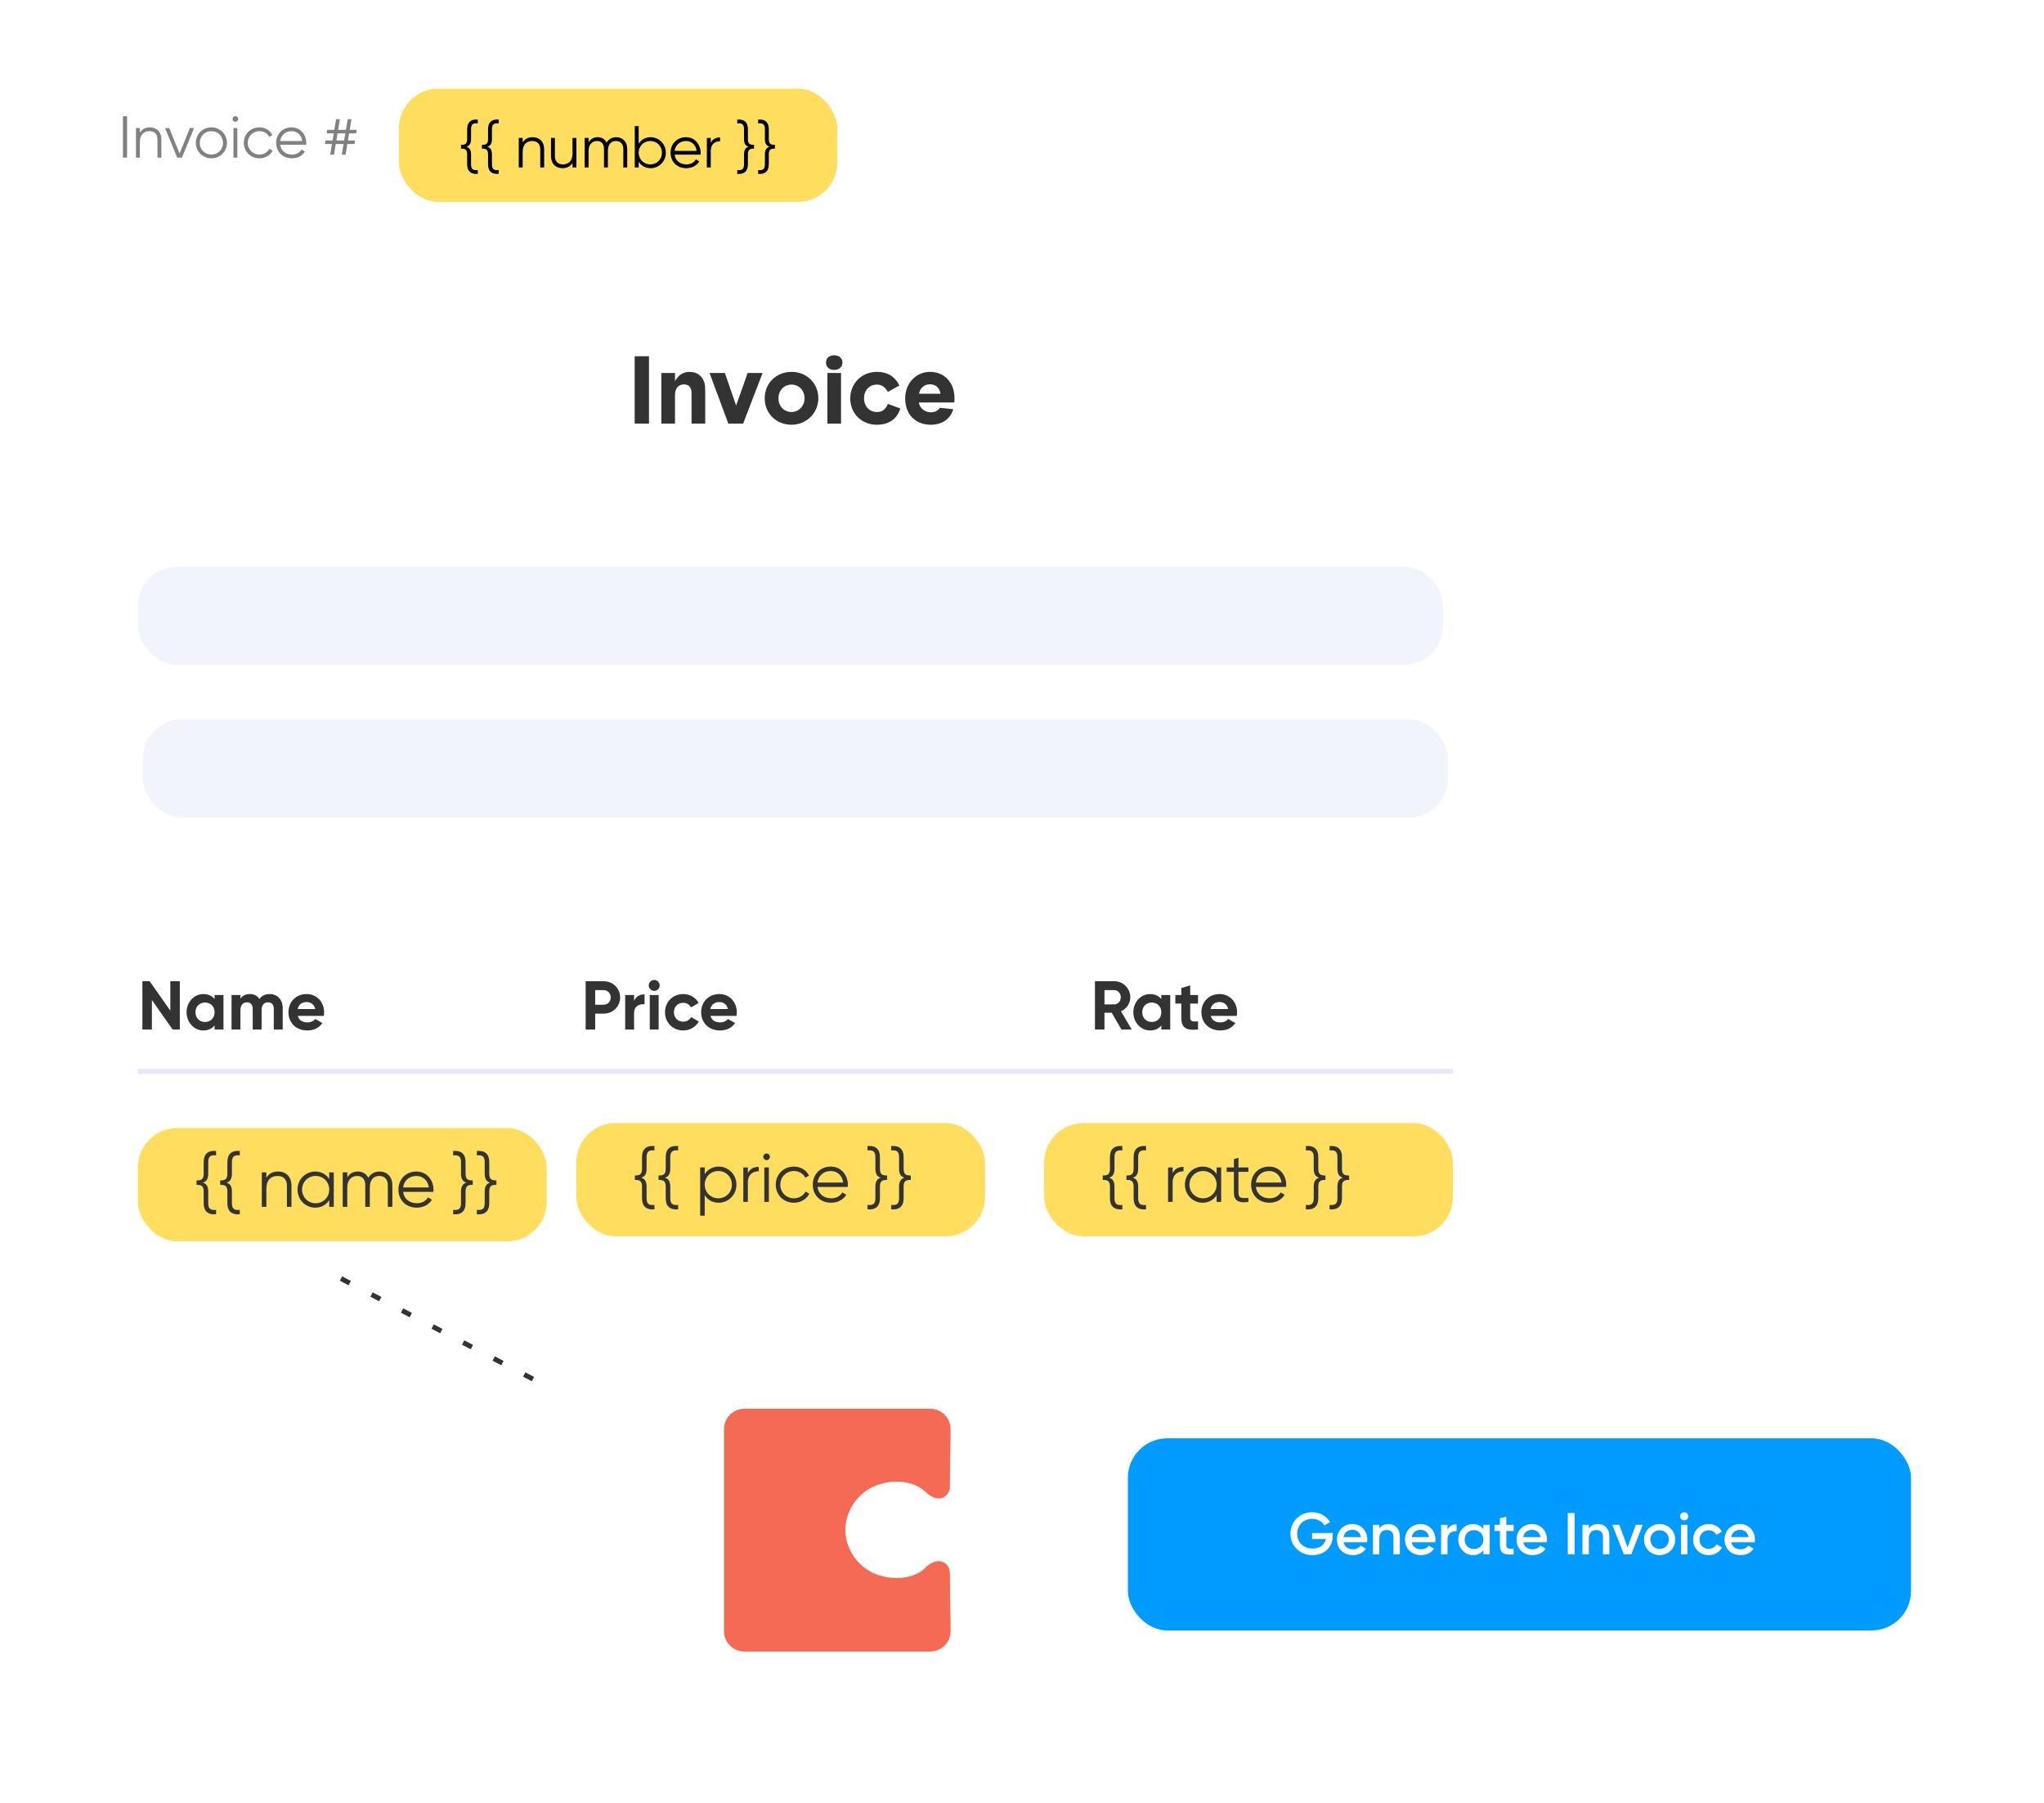 <svg width="415" height="366" viewBox="0 0 415 366" fill="none" xmlns="http://www.w3.org/2000/svg">
<g filter="url(#filter0_d_3230_436)">
<rect x="11" y="9" width="300" height="329" rx="8" fill="white"/>
</g>
<rect x="28" y="229" width="83" height="23" rx="8" fill="#FFDD5E"/>
<path d="M43.874 246.512V245.616C42.796 245.728 42.278 245.448 42.278 244.244V241.906C42.278 240.8 41.886 240.296 41.186 240.086C41.886 239.876 42.278 239.372 42.278 238.266V235.928C42.278 234.724 42.796 234.444 43.874 234.556V233.66C42.264 233.52 41.354 234.248 41.354 235.928V238.266C41.354 239.47 40.836 239.638 39.898 239.638V240.534C40.836 240.534 41.354 240.702 41.354 241.906V244.244C41.354 245.924 42.264 246.652 43.874 246.512Z" fill="#333333"/>
<path d="M48.684 246.512V245.616C47.606 245.728 47.088 245.448 47.088 244.244V241.906C47.088 240.8 46.696 240.296 45.996 240.086C46.696 239.876 47.088 239.372 47.088 238.266V235.928C47.088 234.724 47.606 234.444 48.684 234.556V233.66C47.074 233.52 46.164 234.248 46.164 235.928V238.266C46.164 239.47 45.646 239.638 44.708 239.638V240.534C45.646 240.534 46.164 240.702 46.164 241.906V244.244C46.164 245.924 47.074 246.652 48.684 246.512Z" fill="#333333"/>
<path d="M56.433 237.832C55.439 237.832 54.627 238.21 54.081 239.092V238H53.157V245H54.081V241.332C54.081 239.456 55.117 238.728 56.349 238.728C57.567 238.728 58.253 239.456 58.253 240.702V245H59.177V240.702C59.177 238.952 58.141 237.832 56.433 237.832Z" fill="#333333"/>
<path d="M66.844 238V239.372C66.255 238.434 65.261 237.832 64.016 237.832C62.041 237.832 60.404 239.428 60.404 241.5C60.404 243.572 62.041 245.168 64.016 245.168C65.261 245.168 66.255 244.566 66.844 243.628V245H67.767V238H66.844ZM64.085 244.272C62.532 244.272 61.328 243.054 61.328 241.5C61.328 239.946 62.532 238.728 64.085 238.728C65.639 238.728 66.844 239.946 66.844 241.5C66.844 243.054 65.639 244.272 64.085 244.272Z" fill="#333333"/>
<path d="M77.046 237.832C76.15 237.832 75.296 238.238 74.778 239.106C74.386 238.294 73.63 237.832 72.65 237.832C71.81 237.832 71.054 238.168 70.508 239.022V238H69.584V245H70.508V241.122C70.508 239.386 71.516 238.728 72.524 238.728C73.518 238.728 74.162 239.386 74.162 240.632V245H75.086V241.122C75.086 239.386 75.954 238.728 77.032 238.728C78.026 238.728 78.74 239.386 78.74 240.632V245H79.664V240.632C79.664 238.882 78.586 237.832 77.046 237.832Z" fill="#333333"/>
<path d="M84.545 237.832C82.375 237.832 80.891 239.442 80.891 241.5C80.891 243.614 82.403 245.168 84.615 245.168C86.029 245.168 87.107 244.51 87.695 243.558L86.883 243.082C86.505 243.754 85.735 244.272 84.629 244.272C83.145 244.272 82.039 243.39 81.843 241.962H87.989C88.003 241.822 88.017 241.668 88.017 241.528C88.017 239.61 86.687 237.832 84.545 237.832ZM84.545 238.728C85.749 238.728 86.869 239.526 87.065 241.066H81.843C82.025 239.694 83.075 238.728 84.545 238.728Z" fill="#333333"/>
<path d="M92.007 246.512C93.617 246.652 94.527 245.924 94.527 244.244V241.906C94.527 240.702 95.045 240.534 95.983 240.534V239.638C95.045 239.638 94.527 239.47 94.527 238.266V235.928C94.527 234.248 93.617 233.52 92.007 233.66V234.556C93.085 234.444 93.603 234.724 93.603 235.928V238.266C93.603 239.372 93.995 239.876 94.695 240.086C93.995 240.296 93.603 240.8 93.603 241.906V244.244C93.603 245.448 93.085 245.728 92.007 245.616V246.512Z" fill="#333333"/>
<path d="M96.816 246.512C98.426 246.652 99.336 245.924 99.336 244.244V241.906C99.336 240.702 99.854 240.534 100.792 240.534V239.638C99.854 239.638 99.336 239.47 99.336 238.266V235.928C99.336 234.248 98.426 233.52 96.816 233.66V234.556C97.894 234.444 98.412 234.724 98.412 235.928V238.266C98.412 239.372 98.804 239.876 99.504 240.086C98.804 240.296 98.412 240.8 98.412 241.906V244.244C98.412 245.448 97.894 245.728 96.816 245.616V246.512Z" fill="#333333"/>
<line x1="69.232" y1="259.557" x2="111.232" y2="281.557" stroke="#333333" stroke-dasharray="2 5"/>
<rect x="117" y="228" width="83" height="23" rx="8" fill="#FFDD5E"/>
<path d="M132.874 245.512V244.616C131.796 244.728 131.278 244.448 131.278 243.244V240.906C131.278 239.8 130.886 239.296 130.186 239.086C130.886 238.876 131.278 238.372 131.278 237.266V234.928C131.278 233.724 131.796 233.444 132.874 233.556V232.66C131.264 232.52 130.354 233.248 130.354 234.928V237.266C130.354 238.47 129.836 238.638 128.898 238.638V239.534C129.836 239.534 130.354 239.702 130.354 240.906V243.244C130.354 244.924 131.264 245.652 132.874 245.512Z" fill="#333333"/>
<path d="M137.684 245.512V244.616C136.606 244.728 136.088 244.448 136.088 243.244V240.906C136.088 239.8 135.696 239.296 134.996 239.086C135.696 238.876 136.088 238.372 136.088 237.266V234.928C136.088 233.724 136.606 233.444 137.684 233.556V232.66C136.074 232.52 135.164 233.248 135.164 234.928V237.266C135.164 238.47 134.646 238.638 133.708 238.638V239.534C134.646 239.534 135.164 239.702 135.164 240.906V243.244C135.164 244.924 136.074 245.652 137.684 245.512Z" fill="#333333"/>
<path d="M145.909 236.832C144.663 236.832 143.669 237.434 143.081 238.372V237H142.157V246.8H143.081V242.628C143.669 243.566 144.663 244.168 145.909 244.168C147.883 244.168 149.521 242.572 149.521 240.5C149.521 238.428 147.883 236.832 145.909 236.832ZM145.839 243.272C144.285 243.272 143.081 242.054 143.081 240.5C143.081 238.946 144.285 237.728 145.839 237.728C147.393 237.728 148.597 238.946 148.597 240.5C148.597 242.054 147.393 243.272 145.839 243.272Z" fill="#333333"/>
<path d="M151.841 238.162V237H150.917V244H151.841V240.108C151.841 238.372 152.933 237.784 154.053 237.784V236.888C153.157 236.888 152.331 237.182 151.841 238.162Z" fill="#333333"/>
<path d="M155.642 235.516C156.02 235.516 156.314 235.208 156.314 234.844C156.314 234.48 156.02 234.172 155.642 234.172C155.264 234.172 154.97 234.48 154.97 234.844C154.97 235.208 155.264 235.516 155.642 235.516ZM155.18 244H156.104V237H155.18V244Z" fill="#333333"/>
<path d="M161.186 244.168C162.558 244.168 163.748 243.454 164.322 242.348L163.552 241.9C163.104 242.712 162.25 243.272 161.186 243.272C159.632 243.272 158.428 242.054 158.428 240.5C158.428 238.946 159.632 237.728 161.186 237.728C162.236 237.728 163.118 238.274 163.496 239.1L164.252 238.666C163.748 237.56 162.572 236.832 161.186 236.832C159.072 236.832 157.504 238.428 157.504 240.5C157.504 242.572 159.072 244.168 161.186 244.168Z" fill="#333333"/>
<path d="M168.675 236.832C166.505 236.832 165.021 238.442 165.021 240.5C165.021 242.614 166.533 244.168 168.745 244.168C170.159 244.168 171.237 243.51 171.825 242.558L171.013 242.082C170.635 242.754 169.865 243.272 168.759 243.272C167.275 243.272 166.169 242.39 165.973 240.962H172.119C172.133 240.822 172.147 240.668 172.147 240.528C172.147 238.61 170.817 236.832 168.675 236.832ZM168.675 237.728C169.879 237.728 170.999 238.526 171.195 240.066H165.973C166.155 238.694 167.205 237.728 168.675 237.728Z" fill="#333333"/>
<path d="M176.136 245.512C177.746 245.652 178.656 244.924 178.656 243.244V240.906C178.656 239.702 179.174 239.534 180.112 239.534V238.638C179.174 238.638 178.656 238.47 178.656 237.266V234.928C178.656 233.248 177.746 232.52 176.136 232.66V233.556C177.214 233.444 177.732 233.724 177.732 234.928V237.266C177.732 238.372 178.124 238.876 178.824 239.086C178.124 239.296 177.732 239.8 177.732 240.906V243.244C177.732 244.448 177.214 244.728 176.136 244.616V245.512Z" fill="#333333"/>
<path d="M180.946 245.512C182.556 245.652 183.466 244.924 183.466 243.244V240.906C183.466 239.702 183.984 239.534 184.922 239.534V238.638C183.984 238.638 183.466 238.47 183.466 237.266V234.928C183.466 233.248 182.556 232.52 180.946 232.66V233.556C182.024 233.444 182.542 233.724 182.542 234.928V237.266C182.542 238.372 182.934 238.876 183.634 239.086C182.934 239.296 182.542 239.8 182.542 240.906V243.244C182.542 244.448 182.024 244.728 180.946 244.616V245.512Z" fill="#333333"/>
<rect x="212" y="228" width="83" height="23" rx="8" fill="#FFDD5E"/>
<path d="M227.874 245.512V244.616C226.796 244.728 226.278 244.448 226.278 243.244V240.906C226.278 239.8 225.886 239.296 225.186 239.086C225.886 238.876 226.278 238.372 226.278 237.266V234.928C226.278 233.724 226.796 233.444 227.874 233.556V232.66C226.264 232.52 225.354 233.248 225.354 234.928V237.266C225.354 238.47 224.836 238.638 223.898 238.638V239.534C224.836 239.534 225.354 239.702 225.354 240.906V243.244C225.354 244.924 226.264 245.652 227.874 245.512Z" fill="#333333"/>
<path d="M232.684 245.512V244.616C231.606 244.728 231.088 244.448 231.088 243.244V240.906C231.088 239.8 230.696 239.296 229.996 239.086C230.696 238.876 231.088 238.372 231.088 237.266V234.928C231.088 233.724 231.606 233.444 232.684 233.556V232.66C231.074 232.52 230.164 233.248 230.164 234.928V237.266C230.164 238.47 229.646 238.638 228.708 238.638V239.534C229.646 239.534 230.164 239.702 230.164 240.906V243.244C230.164 244.924 231.074 245.652 232.684 245.512Z" fill="#333333"/>
<path d="M238.081 238.162V237H237.157V244H238.081V240.108C238.081 238.372 239.173 237.784 240.293 237.784V236.888C239.397 236.888 238.571 237.182 238.081 238.162Z" fill="#333333"/>
<path d="M247.015 237V238.372C246.427 237.434 245.433 236.832 244.187 236.832C242.213 236.832 240.575 238.428 240.575 240.5C240.575 242.572 242.213 244.168 244.187 244.168C245.433 244.168 246.427 243.566 247.015 242.628V244H247.939V237H247.015ZM244.257 243.272C242.703 243.272 241.499 242.054 241.499 240.5C241.499 238.946 242.703 237.728 244.257 237.728C245.811 237.728 247.015 238.946 247.015 240.5C247.015 242.054 245.811 243.272 244.257 243.272Z" fill="#333333"/>
<path d="M253.466 237.896V237H251.45V235.04L250.526 235.32V237H249.056V237.896H250.526V242.138C250.526 243.818 251.576 244.28 253.466 244V243.188C252.108 243.244 251.45 243.342 251.45 242.138V237.896H253.466Z" fill="#333333"/>
<path d="M257.676 236.832C255.506 236.832 254.022 238.442 254.022 240.5C254.022 242.614 255.534 244.168 257.746 244.168C259.16 244.168 260.238 243.51 260.826 242.558L260.014 242.082C259.636 242.754 258.866 243.272 257.76 243.272C256.276 243.272 255.17 242.39 254.974 240.962H261.12C261.134 240.822 261.148 240.668 261.148 240.528C261.148 238.61 259.818 236.832 257.676 236.832ZM257.676 237.728C258.88 237.728 260 238.526 260.196 240.066H254.974C255.156 238.694 256.206 237.728 257.676 237.728Z" fill="#333333"/>
<path d="M265.138 245.512C266.748 245.652 267.658 244.924 267.658 243.244V240.906C267.658 239.702 268.176 239.534 269.114 239.534V238.638C268.176 238.638 267.658 238.47 267.658 237.266V234.928C267.658 233.248 266.748 232.52 265.138 232.66V233.556C266.216 233.444 266.734 233.724 266.734 234.928V237.266C266.734 238.372 267.126 238.876 267.826 239.086C267.126 239.296 266.734 239.8 266.734 240.906V243.244C266.734 244.448 266.216 244.728 265.138 244.616V245.512Z" fill="#333333"/>
<path d="M269.947 245.512C271.557 245.652 272.467 244.924 272.467 243.244V240.906C272.467 239.702 272.985 239.534 273.923 239.534V238.638C272.985 238.638 272.467 238.47 272.467 237.266V234.928C272.467 233.248 271.557 232.52 269.947 232.66V233.556C271.025 233.444 271.543 233.724 271.543 234.928V237.266C271.543 238.372 271.935 238.876 272.635 239.086C271.935 239.296 271.543 239.8 271.543 240.906V243.244C271.543 244.448 271.025 244.728 269.947 244.616V245.512Z" fill="#333333"/>
<path d="M34.58 199.2V205.178L30.38 199.2H28.91V209H30.842V203.008L35.042 209H36.512V199.2H34.58Z" fill="#333333"/>
<path d="M43.566 202V202.826C43.062 202.196 42.306 201.804 41.284 201.804C39.422 201.804 37.882 203.414 37.882 205.5C37.882 207.586 39.422 209.196 41.284 209.196C42.306 209.196 43.062 208.804 43.566 208.174V209H45.372V202H43.566ZM41.62 207.474C40.514 207.474 39.688 206.676 39.688 205.5C39.688 204.324 40.514 203.526 41.62 203.526C42.74 203.526 43.566 204.324 43.566 205.5C43.566 206.676 42.74 207.474 41.62 207.474Z" fill="#333333"/>
<path d="M54.752 201.804C53.8 201.804 53.1 202.182 52.666 202.812C52.274 202.168 51.63 201.804 50.762 201.804C49.866 201.804 49.208 202.154 48.816 202.742V202H47.01V209H48.816V205.066C48.816 204.016 49.362 203.484 50.132 203.484C50.888 203.484 51.308 203.988 51.308 204.814V209H53.114V205.066C53.114 204.016 53.618 203.484 54.416 203.484C55.172 203.484 55.592 203.988 55.592 204.814V209H57.398V204.688C57.398 202.938 56.348 201.804 54.752 201.804Z" fill="#333333"/>
<path d="M60.458 206.242H65.736C65.778 206.004 65.805 205.766 65.805 205.5C65.805 203.442 64.335 201.804 62.264 201.804C60.066 201.804 58.568 203.414 58.568 205.5C58.568 207.586 60.051 209.196 62.404 209.196C63.748 209.196 64.797 208.65 65.456 207.698L63.999 206.858C63.691 207.264 63.132 207.558 62.431 207.558C61.48 207.558 60.709 207.166 60.458 206.242ZM60.429 204.842C60.639 203.946 61.297 203.428 62.264 203.428C63.02 203.428 63.776 203.834 63.999 204.842H60.429Z" fill="#333333"/>
<path d="M122.564 199.2H118.91V209H120.842V205.78H122.564C124.454 205.78 125.91 204.324 125.91 202.49C125.91 200.656 124.454 199.2 122.564 199.2ZM122.564 203.974H120.842V201.006H122.564C123.39 201.006 123.992 201.636 123.992 202.49C123.992 203.33 123.39 203.974 122.564 203.974Z" fill="#333333"/>
<path d="M128.739 203.204V202H126.933V209H128.739V205.654C128.739 204.184 129.929 203.764 130.867 203.876V201.86C129.985 201.86 129.103 202.252 128.739 203.204Z" fill="#333333"/>
<path d="M132.82 201.16C133.436 201.16 133.94 200.656 133.94 200.054C133.94 199.452 133.436 198.934 132.82 198.934C132.218 198.934 131.714 199.452 131.714 200.054C131.714 200.656 132.218 201.16 132.82 201.16ZM131.924 209H133.73V202H131.924V209Z" fill="#333333"/>
<path d="M138.715 209.196C140.087 209.196 141.277 208.468 141.879 207.376L140.311 206.48C140.031 207.054 139.429 207.404 138.701 207.404C137.623 207.404 136.825 206.606 136.825 205.5C136.825 204.38 137.623 203.582 138.701 203.582C139.415 203.582 140.017 203.946 140.297 204.52L141.851 203.61C141.277 202.532 140.087 201.804 138.715 201.804C136.587 201.804 135.019 203.414 135.019 205.5C135.019 207.586 136.587 209.196 138.715 209.196Z" fill="#333333"/>
<path d="M144.25 206.242H149.528C149.57 206.004 149.598 205.766 149.598 205.5C149.598 203.442 148.128 201.804 146.056 201.804C143.858 201.804 142.36 203.414 142.36 205.5C142.36 207.586 143.844 209.196 146.196 209.196C147.54 209.196 148.59 208.65 149.248 207.698L147.792 206.858C147.484 207.264 146.924 207.558 146.224 207.558C145.272 207.558 144.502 207.166 144.25 206.242ZM144.222 204.842C144.432 203.946 145.09 203.428 146.056 203.428C146.812 203.428 147.568 203.834 147.792 204.842H144.222Z" fill="#333333"/>
<line x1="28" y1="217.5" x2="295" y2="217.5" stroke="#E2E9FF"/>
<rect x="28" y="115" width="265" height="20" rx="8" fill="#F2F4FB"/>
<rect x="29" y="146" width="265" height="20" rx="8" fill="#F2F4FB"/>
<rect x="81" y="18" width="89" height="23" rx="8" fill="#FFDD5E"/>
<path d="M97.008 35.296V34.528C96.084 34.624 95.64 34.384 95.64 33.352V31.348C95.64 30.4 95.304 29.968 94.704 29.788C95.304 29.608 95.64 29.176 95.64 28.228V26.224C95.64 25.192 96.084 24.952 97.008 25.048V24.28C95.628 24.16 94.848 24.784 94.848 26.224V28.228C94.848 29.26 94.404 29.404 93.6 29.404V30.172C94.404 30.172 94.848 30.316 94.848 31.348V33.352C94.848 34.792 95.628 35.416 97.008 35.296Z" fill="black"/>
<path d="M101.25 35.296V34.528C100.326 34.624 99.882 34.384 99.882 33.352V31.348C99.882 30.4 99.546 29.968 98.946 29.788C99.546 29.608 99.882 29.176 99.882 28.228V26.224C99.882 25.192 100.326 24.952 101.25 25.048V24.28C99.87 24.16 99.09 24.784 99.09 26.224V28.228C99.09 29.26 98.646 29.404 97.842 29.404V30.172C98.646 30.172 99.09 30.316 99.09 31.348V33.352C99.09 34.792 99.87 35.416 101.25 35.296Z" fill="black"/>
<path d="M108.132 27.856C107.28 27.856 106.584 28.18 106.116 28.936V28H105.324V34H106.116V30.856C106.116 29.248 107.004 28.624 108.06 28.624C109.104 28.624 109.692 29.248 109.692 30.316V34H110.484V30.316C110.484 28.816 109.596 27.856 108.132 27.856Z" fill="black"/>
<path d="M116.24 28V31.144C116.24 32.752 115.352 33.376 114.296 33.376C113.252 33.376 112.664 32.752 112.664 31.684V28H111.872V31.684C111.872 33.184 112.76 34.144 114.224 34.144C115.076 34.144 115.772 33.82 116.24 33.064V34H117.032V28H116.24Z" fill="black"/>
<path d="M125.103 27.856C124.335 27.856 123.603 28.204 123.159 28.948C122.823 28.252 122.175 27.856 121.335 27.856C120.615 27.856 119.967 28.144 119.499 28.876V28H118.707V34H119.499V30.676C119.499 29.188 120.363 28.624 121.227 28.624C122.079 28.624 122.631 29.188 122.631 30.256V34H123.423V30.676C123.423 29.188 124.167 28.624 125.091 28.624C125.943 28.624 126.555 29.188 126.555 30.256V34H127.347V30.256C127.347 28.756 126.423 27.856 125.103 27.856Z" fill="black"/>
<path d="M132.095 27.856C131.027 27.856 130.175 28.372 129.671 29.176V25.6H128.879V34H129.671V32.824C130.175 33.628 131.027 34.144 132.095 34.144C133.787 34.144 135.191 32.776 135.191 31C135.191 29.224 133.787 27.856 132.095 27.856ZM132.035 33.376C130.703 33.376 129.671 32.332 129.671 31C129.671 29.668 130.703 28.624 132.035 28.624C133.367 28.624 134.399 29.668 134.399 31C134.399 32.332 133.367 33.376 132.035 33.376Z" fill="black"/>
<path d="M139.28 27.856C137.42 27.856 136.148 29.236 136.148 31C136.148 32.812 137.444 34.144 139.34 34.144C140.552 34.144 141.476 33.58 141.98 32.764L141.284 32.356C140.96 32.932 140.3 33.376 139.352 33.376C138.08 33.376 137.132 32.62 136.964 31.396H142.232C142.244 31.276 142.256 31.144 142.256 31.024C142.256 29.38 141.116 27.856 139.28 27.856ZM139.28 28.624C140.312 28.624 141.272 29.308 141.44 30.628H136.964C137.12 29.452 138.02 28.624 139.28 28.624Z" fill="black"/>
<path d="M144.308 28.996V28H143.516V34H144.308V30.664C144.308 29.176 145.244 28.672 146.204 28.672V27.904C145.436 27.904 144.728 28.156 144.308 28.996Z" fill="black"/>
<path d="M149.689 35.296C151.069 35.416 151.849 34.792 151.849 33.352V31.348C151.849 30.316 152.293 30.172 153.097 30.172V29.404C152.293 29.404 151.849 29.26 151.849 28.228V26.224C151.849 24.784 151.069 24.16 149.689 24.28V25.048C150.613 24.952 151.057 25.192 151.057 26.224V28.228C151.057 29.176 151.393 29.608 151.993 29.788C151.393 29.968 151.057 30.4 151.057 31.348V33.352C151.057 34.384 150.613 34.624 149.689 34.528V35.296Z" fill="black"/>
<path d="M153.931 35.296C155.311 35.416 156.091 34.792 156.091 33.352V31.348C156.091 30.316 156.535 30.172 157.339 30.172V29.404C156.535 29.404 156.091 29.26 156.091 28.228V26.224C156.091 24.784 155.311 24.16 153.931 24.28V25.048C154.855 24.952 155.299 25.192 155.299 26.224V28.228C155.299 29.176 155.635 29.608 156.235 29.788C155.635 29.968 155.299 30.4 155.299 31.348V33.352C155.299 34.384 154.855 34.624 153.931 34.528V35.296Z" fill="black"/>
<path d="M24.96 23.6V32H25.8V23.6H24.96Z" fill="#818181"/>
<path d="M30.414 25.856C29.562 25.856 28.866 26.18 28.398 26.936V26H27.606V32H28.398V28.856C28.398 27.248 29.286 26.624 30.342 26.624C31.386 26.624 31.974 27.248 31.974 28.316V32H32.766V28.316C32.766 26.816 31.878 25.856 30.414 25.856Z" fill="#818181"/>
<path d="M38.558 26L36.458 31.172L34.358 26H33.518L35.978 32H36.938L39.398 26H38.558Z" fill="#818181"/>
<path d="M42.917 32.144C44.669 32.144 46.073 30.776 46.073 29C46.073 27.224 44.669 25.856 42.917 25.856C41.165 25.856 39.761 27.224 39.761 29C39.761 30.776 41.165 32.144 42.917 32.144ZM42.917 31.376C41.585 31.376 40.553 30.332 40.553 29C40.553 27.668 41.585 26.624 42.917 26.624C44.249 26.624 45.281 27.668 45.281 29C45.281 30.332 44.249 31.376 42.917 31.376Z" fill="#818181"/>
<path d="M47.795 24.728C48.119 24.728 48.371 24.464 48.371 24.152C48.371 23.84 48.119 23.576 47.795 23.576C47.471 23.576 47.219 23.84 47.219 24.152C47.219 24.464 47.471 24.728 47.795 24.728ZM47.399 32H48.191V26H47.399V32Z" fill="#818181"/>
<path d="M52.667 32.144C53.843 32.144 54.863 31.532 55.355 30.584L54.695 30.2C54.311 30.896 53.579 31.376 52.667 31.376C51.335 31.376 50.303 30.332 50.303 29C50.303 27.668 51.335 26.624 52.667 26.624C53.567 26.624 54.323 27.092 54.647 27.8L55.295 27.428C54.863 26.48 53.855 25.856 52.667 25.856C50.855 25.856 49.511 27.224 49.511 29C49.511 30.776 50.855 32.144 52.667 32.144Z" fill="#818181"/>
<path d="M59.206 25.856C57.346 25.856 56.074 27.236 56.074 29C56.074 30.812 57.37 32.144 59.266 32.144C60.478 32.144 61.402 31.58 61.906 30.764L61.21 30.356C60.886 30.932 60.226 31.376 59.278 31.376C58.006 31.376 57.058 30.62 56.89 29.396H62.158C62.17 29.276 62.182 29.144 62.182 29.024C62.182 27.38 61.042 25.856 59.206 25.856ZM59.206 26.624C60.238 26.624 61.198 27.308 61.366 28.628H56.89C57.046 27.452 57.946 26.624 59.206 26.624Z" fill="#818181"/>
<path d="M72.31 27.08L72.43 26.36H71.002L71.362 24.2H70.594L70.234 26.36H68.65L69.01 24.2H68.242L67.882 26.36H66.43L66.31 27.08H67.762L67.522 28.52H66.082L65.962 29.24H67.402L67.042 31.4H67.81L68.17 29.24H69.754L69.394 31.4H70.162L70.522 29.24H71.962L72.082 28.52H70.642L70.882 27.08H72.31ZM69.874 28.52H68.29L68.53 27.08H70.114L69.874 28.52Z" fill="#818181"/>
<path d="M227.685 209H229.771L227.601 205.304C228.721 204.786 229.491 203.68 229.491 202.448C229.491 200.656 228.035 199.2 226.229 199.2H222.309V209H224.241V205.598H225.711L227.685 209ZM224.241 201.006H226.229C226.957 201.006 227.559 201.636 227.559 202.448C227.559 203.26 226.957 203.904 226.229 203.904H224.241V201.006Z" fill="#333333"/>
<path d="M235.79 202V202.826C235.286 202.196 234.53 201.804 233.508 201.804C231.646 201.804 230.106 203.414 230.106 205.5C230.106 207.586 231.646 209.196 233.508 209.196C234.53 209.196 235.286 208.804 235.79 208.174V209H237.596V202H235.79ZM233.844 207.474C232.738 207.474 231.912 206.676 231.912 205.5C231.912 204.324 232.738 203.526 233.844 203.526C234.964 203.526 235.79 204.324 235.79 205.5C235.79 206.676 234.964 207.474 233.844 207.474Z" fill="#333333"/>
<path d="M243.237 203.736V202H241.655V200.04L239.849 200.586V202H238.631V203.736H239.849V206.648C239.849 208.538 240.703 209.28 243.237 209V207.362C242.201 207.418 241.655 207.404 241.655 206.648V203.736H243.237Z" fill="#333333"/>
<path d="M245.818 206.242H251.096C251.138 206.004 251.166 205.766 251.166 205.5C251.166 203.442 249.696 201.804 247.624 201.804C245.426 201.804 243.928 203.414 243.928 205.5C243.928 207.586 245.412 209.196 247.764 209.196C249.108 209.196 250.158 208.65 250.816 207.698L249.36 206.858C249.052 207.264 248.492 207.558 247.792 207.558C246.84 207.558 246.07 207.166 245.818 206.242ZM245.79 204.842C246 203.946 246.658 203.428 247.624 203.428C248.38 203.428 249.136 203.834 249.36 204.842H245.79Z" fill="#333333"/>
<path d="M131.763 86V72.32H128.856V86H131.763Z" fill="#333333"/>
<path d="M137.047 86V80.471C137.047 79.768 137.104 79.521 137.18 79.293C137.408 78.533 137.997 78.039 138.871 78.039C139.707 78.039 140.22 78.476 140.353 79.255C140.41 79.521 140.41 79.806 140.41 80.338V86H143.184V79.616C143.184 78.704 143.165 78.286 143.032 77.754C142.69 76.462 141.645 75.493 139.992 75.493C138.548 75.493 137.598 76.348 137.047 77.374V75.721H134.273V86H137.047Z" fill="#333333"/>
<path d="M150.88 86L154.832 75.721H151.792L149.455 82.333L147.175 75.721H144.059L147.878 86H150.88Z" fill="#333333"/>
<path d="M160.716 86.228C163.756 86.228 166.15 83.815 166.15 80.87C166.15 77.754 163.756 75.493 160.716 75.493C157.638 75.493 155.263 77.754 155.263 80.87C155.263 83.967 157.638 86.228 160.716 86.228ZM160.697 83.644C159.177 83.644 158.056 82.428 158.056 80.87C158.056 79.274 159.177 78.077 160.697 78.077C162.217 78.077 163.357 79.274 163.357 80.87C163.357 82.352 162.217 83.644 160.697 83.644Z" fill="#333333"/>
<path d="M169.374 75.094C170.324 75.094 171.046 74.562 171.046 73.612C171.046 72.662 170.324 72.13 169.374 72.13C168.424 72.13 167.702 72.662 167.702 73.612C167.702 74.562 168.424 75.094 169.374 75.094ZM170.761 86V75.721H167.987V86H170.761Z" fill="#333333"/>
<path d="M178.026 86.228C180.629 86.228 182.187 84.917 182.795 82.922L180.268 81.991C179.812 83.112 179.128 83.644 178.045 83.644C176.487 83.644 175.423 82.428 175.423 80.87C175.423 79.274 176.487 78.077 178.045 78.077C179.09 78.077 179.755 78.666 180.268 79.559L182.605 78.267C181.864 76.728 180.477 75.493 178.026 75.493C175.043 75.493 172.63 77.754 172.63 80.87C172.63 83.967 174.948 86.228 178.026 86.228Z" fill="#333333"/>
<path d="M188.989 86.228C191.326 86.228 192.998 85.012 193.53 83.074L190.832 82.789C190.452 83.34 189.882 83.701 188.989 83.701C188.001 83.701 187.146 83.15 186.766 82.371C186.652 82.162 186.595 81.934 186.557 81.706H193.739C193.777 81.459 193.796 81.098 193.796 80.832C193.796 77.811 191.896 75.493 188.799 75.493C186.139 75.493 183.783 77.659 183.783 80.87C183.783 84.138 185.873 86.228 188.989 86.228ZM186.595 79.939C186.804 78.666 187.792 78.02 188.761 78.02C189.597 78.02 190.167 78.324 190.509 78.818C190.737 79.122 190.889 79.521 190.965 79.939H186.595Z" fill="#333333"/>
<g filter="url(#filter1_d_3230_436)">
<rect x="111" y="268" width="293" height="85" rx="8" fill="white"/>
</g>
<path d="M188.879 286H151.117C148.85 286.004 147.01 287.838 147 290.106V331.177C147.01 333.446 148.851 335.281 151.12 335.284H188.881C191.15 335.281 192.99 333.446 193 331.177V329.261C192.931 326.796 192.862 321.663 192.862 319.335C192.862 318.035 191.901 316.939 190.665 316.939C189.292 316.939 188.4 317.761 187.713 318.445C185.653 320.294 182.564 320.636 179.885 320.157C178.651 319.882 177.483 319.541 176.523 318.925C173.57 317.213 171.648 313.996 171.648 310.574C171.648 307.151 173.57 304.003 176.522 302.222C177.552 301.606 178.72 301.264 179.886 300.99C182.496 300.511 185.653 300.852 187.713 302.702C188.469 303.387 189.361 304.207 190.665 304.207C191.901 304.207 192.862 303.112 192.862 301.811C192.862 299.553 192.931 294.35 193 291.886V290.106C193 287.848 191.146 286 188.88 286H188.879Z" fill="#F46A54"/>
<rect x="229" y="292" width="159" height="39" rx="8" fill="#009BFF"/>
<path d="M270.592 311.212H266.392V312.448H269.2C268.948 313.576 268.012 314.368 266.488 314.368C264.604 314.368 263.38 313.06 263.38 311.368C263.38 309.652 264.628 308.344 266.404 308.344C267.508 308.344 268.444 308.896 268.876 309.676L270.064 308.992C269.356 307.804 268 307 266.404 307C263.884 307 262 308.944 262 311.356C262 313.768 263.86 315.712 266.476 315.712C268.936 315.712 270.592 314.08 270.592 311.788V311.212Z" fill="white"/>
<path d="M272.79 313.108H277.566C277.59 312.94 277.614 312.748 277.614 312.568C277.614 310.84 276.39 309.4 274.602 309.4C272.718 309.4 271.434 310.78 271.434 312.556C271.434 314.356 272.718 315.712 274.698 315.712C275.874 315.712 276.774 315.22 277.326 314.404L276.258 313.78C275.97 314.2 275.43 314.524 274.71 314.524C273.75 314.524 272.994 314.044 272.79 313.108ZM272.778 312.052C272.958 311.152 273.618 310.576 274.59 310.576C275.37 310.576 276.126 311.02 276.306 312.052H272.778Z" fill="white"/>
<path d="M281.91 309.4C281.094 309.4 280.446 309.7 280.05 310.324V309.556H278.754V315.556H280.05V312.34C280.05 311.116 280.722 310.612 281.574 310.612C282.39 310.612 282.918 311.092 282.918 312.004V315.556H284.214V311.872C284.214 310.312 283.254 309.4 281.91 309.4Z" fill="white"/>
<path d="M286.629 313.108H291.405C291.429 312.94 291.453 312.748 291.453 312.568C291.453 310.84 290.229 309.4 288.441 309.4C286.557 309.4 285.273 310.78 285.273 312.556C285.273 314.356 286.557 315.712 288.537 315.712C289.713 315.712 290.613 315.22 291.165 314.404L290.097 313.78C289.809 314.2 289.269 314.524 288.549 314.524C287.589 314.524 286.833 314.044 286.629 313.108ZM286.617 312.052C286.797 311.152 287.457 310.576 288.429 310.576C289.209 310.576 289.965 311.02 290.145 312.052H286.617Z" fill="white"/>
<path d="M293.89 310.564V309.556H292.594V315.556H293.89V312.532C293.89 311.188 294.886 310.792 295.738 310.852V309.448C294.982 309.448 294.25 309.748 293.89 310.564Z" fill="white"/>
<path d="M301.166 309.556V310.408C300.71 309.784 300.002 309.4 299.066 309.4C297.434 309.4 296.078 310.768 296.078 312.556C296.078 314.332 297.434 315.712 299.066 315.712C300.002 315.712 300.71 315.328 301.166 314.692V315.556H302.462V309.556H301.166ZM299.27 314.476C298.19 314.476 297.374 313.672 297.374 312.556C297.374 311.44 298.19 310.636 299.27 310.636C300.35 310.636 301.166 311.44 301.166 312.556C301.166 313.672 300.35 314.476 299.27 314.476Z" fill="white"/>
<path d="M307.321 310.804V309.556H305.833V307.876L304.537 308.26V309.556H303.433V310.804H304.537V313.684C304.537 315.244 305.329 315.796 307.321 315.556V314.392C306.337 314.44 305.833 314.452 305.833 313.684V310.804H307.321Z" fill="white"/>
<path d="M309.27 313.108H314.046C314.07 312.94 314.094 312.748 314.094 312.568C314.094 310.84 312.87 309.4 311.082 309.4C309.198 309.4 307.914 310.78 307.914 312.556C307.914 314.356 309.198 315.712 311.178 315.712C312.354 315.712 313.254 315.22 313.806 314.404L312.738 313.78C312.45 314.2 311.91 314.524 311.19 314.524C310.23 314.524 309.474 314.044 309.27 313.108ZM309.258 312.052C309.438 311.152 310.098 310.576 311.07 310.576C311.85 310.576 312.606 311.02 312.786 312.052H309.258Z" fill="white"/>
<path d="M318.318 307.156V315.556H319.698V307.156H318.318Z" fill="white"/>
<path d="M324.449 309.4C323.633 309.4 322.985 309.7 322.589 310.324V309.556H321.293V315.556H322.589V312.34C322.589 311.116 323.261 310.612 324.113 310.612C324.929 310.612 325.457 311.092 325.457 312.004V315.556H326.753V311.872C326.753 310.312 325.793 309.4 324.449 309.4Z" fill="white"/>
<path d="M332.123 309.556L330.455 314.116L328.775 309.556H327.359L329.699 315.556H331.199L333.539 309.556H332.123Z" fill="white"/>
<path d="M336.957 315.712C338.721 315.712 340.125 314.332 340.125 312.556C340.125 310.768 338.721 309.4 336.957 309.4C335.205 309.4 333.789 310.768 333.789 312.556C333.789 314.332 335.205 315.712 336.957 315.712ZM336.957 314.452C335.901 314.452 335.085 313.648 335.085 312.556C335.085 311.464 335.901 310.66 336.957 310.66C338.013 310.66 338.829 311.464 338.829 312.556C338.829 313.648 338.013 314.452 336.957 314.452Z" fill="white"/>
<path d="M341.945 308.656C342.401 308.656 342.773 308.272 342.773 307.828C342.773 307.372 342.401 307 341.945 307C341.489 307 341.117 307.372 341.117 307.828C341.117 308.272 341.489 308.656 341.945 308.656ZM341.297 315.556H342.593V309.556H341.297V315.556Z" fill="white"/>
<path d="M346.93 315.712C348.106 315.712 349.126 315.1 349.63 314.152L348.514 313.516C348.226 314.068 347.638 314.44 346.918 314.44C345.862 314.44 345.058 313.636 345.058 312.556C345.058 311.476 345.862 310.672 346.918 310.672C347.638 310.672 348.226 311.032 348.49 311.596L349.606 310.948C349.126 310.012 348.106 309.4 346.93 309.4C345.118 309.4 343.762 310.768 343.762 312.556C343.762 314.332 345.118 315.712 346.93 315.712Z" fill="white"/>
<path d="M351.493 313.108H356.269C356.293 312.94 356.317 312.748 356.317 312.568C356.317 310.84 355.093 309.4 353.305 309.4C351.421 309.4 350.137 310.78 350.137 312.556C350.137 314.356 351.421 315.712 353.401 315.712C354.577 315.712 355.477 315.22 356.029 314.404L354.961 313.78C354.673 314.2 354.133 314.524 353.413 314.524C352.453 314.524 351.697 314.044 351.493 313.108ZM351.481 312.052C351.661 311.152 352.321 310.576 353.293 310.576C354.073 310.576 354.829 311.02 355.009 312.052H351.481Z" fill="white"/>
<defs>
<filter id="filter0_d_3230_436" x="0" y="0" width="322" height="351" filterUnits="userSpaceOnUse" color-interpolation-filters="sRGB">
<feFlood flood-opacity="0" result="BackgroundImageFix"/>
<feColorMatrix in="SourceAlpha" type="matrix" values="0 0 0 0 0 0 0 0 0 0 0 0 0 0 0 0 0 0 127 0" result="hardAlpha"/>
<feOffset dy="2"/>
<feGaussianBlur stdDeviation="5.5"/>
<feColorMatrix type="matrix" values="0 0 0 0 0 0 0 0 0 0 0 0 0 0 0 0 0 0 0.07 0"/>
<feBlend mode="normal" in2="BackgroundImageFix" result="effect1_dropShadow_3230_436"/>
<feBlend mode="normal" in="SourceGraphic" in2="effect1_dropShadow_3230_436" result="shape"/>
</filter>
<filter id="filter1_d_3230_436" x="100" y="259" width="315" height="107" filterUnits="userSpaceOnUse" color-interpolation-filters="sRGB">
<feFlood flood-opacity="0" result="BackgroundImageFix"/>
<feColorMatrix in="SourceAlpha" type="matrix" values="0 0 0 0 0 0 0 0 0 0 0 0 0 0 0 0 0 0 127 0" result="hardAlpha"/>
<feOffset dy="2"/>
<feGaussianBlur stdDeviation="5.5"/>
<feColorMatrix type="matrix" values="0 0 0 0 0 0 0 0 0 0 0 0 0 0 0 0 0 0 0.07 0"/>
<feBlend mode="normal" in2="BackgroundImageFix" result="effect1_dropShadow_3230_436"/>
<feBlend mode="normal" in="SourceGraphic" in2="effect1_dropShadow_3230_436" result="shape"/>
</filter>
</defs>
</svg>
